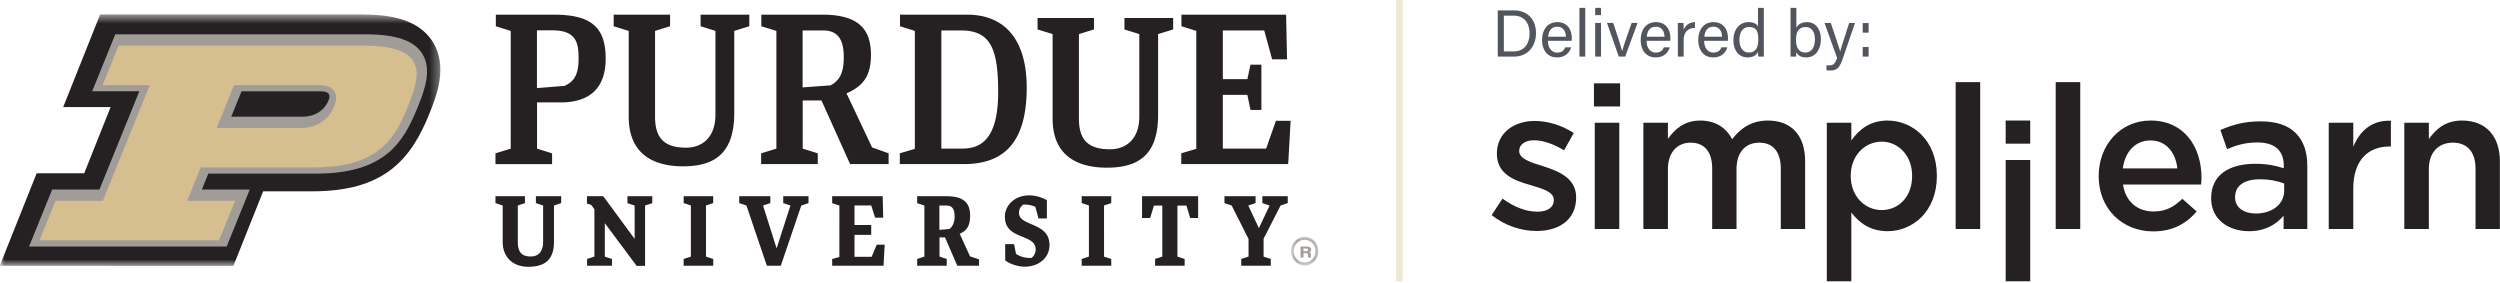 <svg xmlns="http://www.w3.org/2000/svg" width="265" height="30" fill="none" viewBox="0 0 265 30"><g opacity=".99"><path fill="#231F20" fill-rule="evenodd" d="M56.916 3.218v6.12l2.932-.235c.728-.363 1.479-.838 1.479-2.813 0-1.493-.064-3.072-2.745-3.072zm-2.78.06-1.577-.495V1.554h6.155c4.008 0 5.487 1.384 5.487 4.656 0 3.06-1.616 4.647-4.785 4.647h-2.49v4.9l1.596.496v1.142H52.52v-1.142l1.615-.496zM85.077 3.228v6.035l2.967-.216c.942-.504 1.396-1.312 1.396-2.974 0-1.746-.522-2.845-2.197-2.845zm2 7.42h-1.99v5.107l1.596.496v1.142H80.68v-1.142l1.616-.496V3.276L80.7 2.781V1.552h6.425c3.809 0 5.197 1.46 5.197 4.268 0 2.169-.783 3.298-2.592 4.073l2.712 5.733 1.752.625v1.142H90.11zM99.784 3.228V15.75h2.098c1.441 0 3.924-.252 3.924-5.97 0-4.505-.748-6.552-3.924-6.552zm-4.405 13.023 1.596-.474v-12.5l-1.576-.496V1.552h7.084c4.009 0 6.348 2.612 6.348 7.748 0 5.811-2.425 8.093-6.653 8.093h-6.799zM58.722 25.647c0 1.925-1.03 2.633-2.719 2.633-1.695 0-2.718-1.08-2.718-2.633v-3.86l-.765-.26V20.8h3.124v.727l-.756.26v3.86c0 .996.354 1.538 1.358 1.538.491 0 1.324-.166 1.324-1.588v-3.81l-.765-.26V20.8h2.682v.727l-.765.26zM64.112 23.659v3.543l.755.249v.72h-2.635v-.72l.774-.25v-5.026l-.329-.447-.457-.154V20.8h1.726l3.326 4.522v-3.536l-.764-.249V20.8h2.635v.737l-.765.25v6.394h-.894zM74.835 27.202l.765.249v.72h-3.133v-.72l.765-.25v-5.425l-.765-.249V20.8H75.6v.727l-.765.25zM117.028 27.202l.765.249v.72h-3.134v-.72l.765-.25v-5.425l-.765-.249V20.8h3.134v.727l-.765.25zM82.763 28.17h-1.475l-2.165-6.384-.765-.259V20.8h3.299v.727l-.774.26 1.437 4.541 1.466-4.542-.765-.259V20.8h2.682v.727l-.766.26zM88.976 21.786l-.765-.249V20.8h5.354l.055 2.276h-.857l-.414-1.3h-1.77v2.072h1.77v1.046h-1.77v2.33h1.816l.543-1.291h.839l-.12 2.238h-5.446v-.72l.764-.207zM99.575 21.789v2.58l1.078-.1c.359-.28.534-.767.534-1.285 0-.737-.179-1.195-.88-1.195zm.594 3.374h-.58V27.2l.764.25v.72H97.22v-.72l.765-.25v-5.415l-.765-.249V20.8h3.115c1.907 0 2.497.797 2.497 2.042 0 .817-.167 1.56-1.103 1.929l1.094 2.404.958.318v.678h-2.304zM106.546 25.877h.948l.202 1.035c.397.27.914.429 1.44.429.073 0 .147 0 .221-.01a1.14 1.14 0 0 0 .424-.887c0-1.723-3.263-.956-3.263-3.476 0-1.155.977-2.26 2.599-2.26.59 0 1.244.179 1.852.507v1.943h-.894l-.323-1.235a2.9 2.9 0 0 0-1.105-.24c-.064 0-.12 0-.184.01-.304.23-.452.518-.452.867 0 1.474 3.235.946 3.235 3.416 0 1.335-1.115 2.291-2.617 2.291-.645 0-1.512-.23-2.074-.667zM123.204 21.796h-.885l-.406 1.315h-.856V20.8h5.944v2.31h-.843l-.392-1.315h-.959v5.406l.765.249v.72h-3.133v-.72l.765-.25zM132.345 25.332l-1.788-3.546-.764-.259V20.8h3.299v.727l-.774.26 1.124 2.4 1.133-2.4-.764-.26V20.8h2.69v.727l-.764.26-1.798 3.525v1.89l.765.249v.72h-3.133v-.72l.774-.25zM135.246 12.803l-1.037 2.952h-4.59v-5.699h2.6l.335 1.596h1.155v-4.8h-1.155l-.335 1.54h-2.6V3.232h4.39l.838 3.06h1.58l-.1-4.74h-11.095V2.78l1.575.495v12.5l-1.595.475v1.142h11.334l.26-4.59zM77.832 11.946c0 4.019-1.776 5.684-5.415 5.684-3.35 0-5.773-1.446-5.773-5.265V3.276l-1.595-.495V1.552h5.982v1.229l-1.595.495v9.09c0 2.284.977 3.287 3.31 3.287 1.61 0 3.091-1.02 3.091-3.498V3.276l-1.575-.495V1.552h5.165v1.229l-1.596.495zM122.759 12.165c0 3.965-1.774 5.609-5.412 5.609-3.348 0-5.77-1.427-5.77-5.195V3.611l-1.595-.489V1.91h5.98v1.212l-1.595.49v8.967c0 2.254.977 3.244 3.309 3.244 1.61 0 3.09-1.006 3.09-3.451v-8.76l-1.575-.49V1.91h5.163v1.212l-1.595.49z" clip-rule="evenodd"/><mask id="a" width="47" height="28" x="0" y="1" maskUnits="userSpaceOnUse" style="mask-type:luminance"><path fill="#fff" fill-rule="evenodd" d="M0 1.537h46.693v26.648H0z" clip-rule="evenodd"/></mask><g mask="url(#a)"><path fill="#231F20" fill-rule="evenodd" d="m24.74 28.186 3.154-7.906h5.226c7.564 0 10.434-3.313 12.42-8.288.734-1.841 1.964-4.924.34-7.546-1.616-2.608-5.046-2.91-7.487-2.91H10.614l-3.918 9.816h5.028l-2.798 7.013H3.887l-3.92 9.82z" clip-rule="evenodd"/></g><path fill="#A09B96" fill-rule="evenodd" d="M25.604 9.678h8.372c1.154 0 .989.607.837.983-.429 1.053-1.457 1.707-2.681 1.707h-7.62zm19.151-3.994c-.878-1.396-2.796-2.046-6.029-2.046H12.221L9.77 9.675h5l-4.23 10.416H5.53l-2.452 6.042h20.946l2.454-6.042h-5.081l.685-1.687h11.4c7.332 0 9.287-3.32 10.789-7.02.808-1.992 1.51-4.072.484-5.7" clip-rule="evenodd"/><path fill="#D5BE90" fill-rule="evenodd" d="M31.925 13.563h-8.956l1.844-4.54h8.956c1.585 0 2.224.854 1.649 2.27-.574 1.415-1.908 2.27-3.493 2.27m6.579-8.73H12.579l-1.7 4.187h5.002L10.9 21.287H5.889l-1.702 4.19h19.03l1.702-4.19h-5.081l1.438-3.54h11.983c6.87 0 8.596-3.052 9.979-6.457 1.383-3.406 2.135-6.456-4.734-6.456" clip-rule="evenodd"/><mask id="b" width="4" height="4" x="136" y="25" maskUnits="userSpaceOnUse" style="mask-type:luminance"><path fill="#fff" fill-rule="evenodd" d="M136.841 25.104h2.907v3.049h-2.907z" clip-rule="evenodd"/></mask><g mask="url(#b)"><path fill="#A09B96" fill-rule="evenodd" d="M138.29 25.418c-.635 0-1.152.541-1.152 1.208s.517 1.208 1.152 1.208 1.152-.542 1.152-1.208c0-.667-.517-1.208-1.152-1.208m.004 2.735c-.801 0-1.453-.684-1.453-1.525s.652-1.524 1.453-1.524c.802 0 1.454.684 1.454 1.524s-.652 1.525-1.454 1.525" clip-rule="evenodd"/></g><path fill="#A09B96" fill-rule="evenodd" d="M138.167 26.632h.262c.17 0 .237-.053.237-.15 0-.094-.078-.148-.231-.148h-.268zm0 .199v.466h-.306v-1.164h.636c.314 0 .484.138.484.32 0 .155-.105.24-.21.275.071.022.18.08.18.29v.058c0 .077 0 .167.021.221h-.297c-.025-.05-.03-.138-.03-.262v-.017c0-.127-.04-.187-.272-.187z" clip-rule="evenodd"/></g><path stroke="#EDE8D4" stroke-width=".704" d="M148.332 0v29.817"/><path fill="#51565E" d="M158.762 6V1.102h1.745c1.379 0 2.308.943 2.308 2.4 0 1.45-.907 2.498-2.329 2.498zm.647-4.342V5.45h1.028c1.154 0 1.696-.83 1.696-1.935 0-.965-.5-1.858-1.696-1.858zm7.191 2.667h-2.52c.007.725.373 1.246.978 1.246.564 0 .746-.296.859-.556h.626c-.14.457-.527 1.07-1.506 1.07-1.119 0-1.576-.915-1.576-1.83 0-1.063.535-1.908 1.619-1.908 1.154 0 1.527.922 1.527 1.682 0 .113 0 .204-.007.296m-2.499-.43h1.879c-.007-.59-.302-1.062-.907-1.062-.634 0-.908.436-.972 1.063M168.038 6h-.619V.834h.619zm1.051 0V2.432h.619V6zm.619-4.399h-.619V.834h.619zm.635.83h.662c.478 1.458.83 2.549.943 2.992h.007c.084-.394.464-1.464.999-2.991h.627L172.271 6h-.682zm6.71 1.894h-2.519c.007.725.373 1.246.978 1.246.563 0 .746-.296.859-.556h.626c-.141.457-.528 1.07-1.506 1.07-1.119 0-1.576-.915-1.576-1.83 0-1.063.534-1.908 1.618-1.908 1.155 0 1.528.922 1.528 1.682 0 .113 0 .204-.008.296m-2.498-.43h1.879c-.007-.59-.302-1.062-.908-1.062-.633 0-.908.436-.971 1.063M177.852 6V3.403c0-.5-.007-.781-.007-.971h.605c.007.098.021.38.021.725.183-.479.605-.796 1.197-.81v.613c-.732.02-1.197.408-1.197 1.309V6zm5.305-1.675h-2.52c.007.725.373 1.246.978 1.246.563 0 .746-.296.859-.556h.626c-.14.457-.527 1.07-1.506 1.07-1.119 0-1.576-.915-1.576-1.83 0-1.063.535-1.908 1.618-1.908 1.155 0 1.528.922 1.528 1.682 0 .113 0 .204-.007.296m-2.499-.43h1.879c-.007-.59-.302-1.062-.908-1.062-.633 0-.907.436-.971 1.063m5.689-3.06h.619v4.159c0 .33 0 .661.007 1.006h-.591a3.5 3.5 0 0 1-.035-.507c-.176.373-.535.591-1.119.591-.922 0-1.485-.746-1.485-1.83 0-1.097.612-1.907 1.597-1.907.634 0 .915.254 1.007.458zm-1.964 3.398c0 .86.409 1.33.972 1.33.83 0 1.02-.619 1.02-1.4 0-.795-.169-1.295-.971-1.295-.634 0-1.021.5-1.021 1.365m5.414.57V.835h.619V2.94c.155-.303.486-.592 1.133-.592.901 0 1.464.74 1.464 1.795 0 1.084-.549 1.942-1.555 1.942-.57 0-.873-.21-1.049-.556 0 .183-.014.373-.028.472h-.591q.009-.603.007-1.196m2.583-.647c0-.774-.352-1.288-.971-1.288-.76 0-1.028.507-1.028 1.358 0 .746.239 1.338.993 1.338.633 0 1.006-.542 1.006-1.408m1.015-1.724h.668c.577 1.71.894 2.653.993 3.019h.007c.112-.408.366-1.225.95-3.02h.619l-1.281 3.73c-.359 1.05-.633 1.31-1.358 1.31-.113 0-.247-.007-.387-.021v-.535c.091.007.197.014.295.014.451 0 .62-.197.831-.788zM198.074 6h-.626V4.98h.626zm0-2.54h-.626V2.445h.626z"/><path fill="#252122" d="M162.891 24.486c-1.62 0-3.348-.555-4.777-1.685l1.152-1.75c1.258.918 2.516 1.387 3.689 1.387 1.109 0 1.749-.469 1.749-1.215v-.043c0-.853-1.194-1.173-2.516-1.578-1.643-.448-3.519-1.152-3.519-3.285v-.042c0-2.154 1.77-3.455 4.009-3.455 1.429 0 2.943.49 4.138 1.28l-1.024 1.833c-1.088-.66-2.239-1.066-3.178-1.066-1.002 0-1.578.49-1.578 1.11v.042c0 .81 1.216 1.194 2.538 1.6 1.621.511 3.497 1.258 3.497 3.284v.042c0 2.368-1.834 3.54-4.18 3.54M168.958 11.284V8.832h2.773v2.452zm.086 12.988v-11.26h2.602v11.26zM174.197 24.272v-11.26h2.602v1.706c.725-1.003 1.706-1.94 3.434-1.94 1.62 0 2.772.788 3.369 1.983.917-1.195 2.09-1.984 3.796-1.984 2.474 0 3.946 1.557 3.946 4.308v7.187h-2.581v-6.398c0-1.791-.831-2.751-2.282-2.751-1.429 0-2.41.981-2.41 2.794v6.355h-2.58v-6.42c0-1.77-.832-2.729-2.282-2.729s-2.41 1.066-2.41 2.794v6.355zM193.641 29.817V13.012h2.602v1.876c.832-1.173 1.983-2.11 3.839-2.11 2.644 0 5.225 2.09 5.225 5.843v.042c0 3.754-2.559 5.844-5.225 5.844-1.877 0-3.05-.939-3.839-1.984v7.294zm5.822-7.55c1.771 0 3.221-1.386 3.221-3.604v-.042c0-2.176-1.493-3.605-3.221-3.605-1.77 0-3.284 1.45-3.284 3.605v.042c0 2.154 1.514 3.604 3.284 3.604M207.299 24.272V8.704h2.602v15.568zM212.601 15.23v-2.453h2.602v2.453zm0 14.587v-12.86h2.602v12.86zM217.904 24.272V8.704h2.602v15.568zM228.24 24.528c-3.242 0-5.78-2.367-5.78-5.843v-.043c0-3.242 2.282-5.865 5.503-5.865 3.582 0 5.395 2.815 5.395 6.057 0 .235-.021.47-.042.725h-8.275c.277 1.855 1.557 2.858 3.241 2.858 1.28 0 2.133-.47 3.05-1.344l1.514 1.344c-1.087 1.28-2.538 2.111-4.606 2.111m-3.221-6.675h5.78c-.171-1.642-1.152-2.965-2.858-2.965-1.599 0-2.687 1.195-2.922 2.965M238.392 24.507c-2.112 0-4.01-1.194-4.01-3.476v-.043c0-2.453 1.92-3.626 4.671-3.626 1.279 0 2.154.192 3.028.47v-.278c0-1.62-.981-2.452-2.794-2.452-1.279 0-2.196.277-3.22.704l-.704-2.027c1.259-.533 2.474-.917 4.266-.917 1.684 0 2.921.427 3.732 1.259.832.831 1.215 2.004 1.215 3.476v6.675h-2.516v-1.407c-.768.917-1.941 1.642-3.668 1.642m.725-1.877c1.706 0 3.007-.96 3.007-2.41v-.768c-.661-.256-1.536-.448-2.559-.448-1.685 0-2.645.683-2.645 1.877v.043c0 1.088.939 1.706 2.197 1.706M246.846 24.272v-11.26h2.602v2.538c.704-1.707 2.005-2.837 3.988-2.752v2.73h-.149c-2.282 0-3.839 1.472-3.839 4.458v4.286zM254.856 24.272v-11.26h2.602v1.727c.746-1.045 1.749-1.962 3.519-1.962 2.559 0 4.009 1.685 4.009 4.308v7.187h-2.58v-6.398c0-1.77-.875-2.751-2.41-2.751-1.514 0-2.538 1.024-2.538 2.794v6.355z"/></svg>